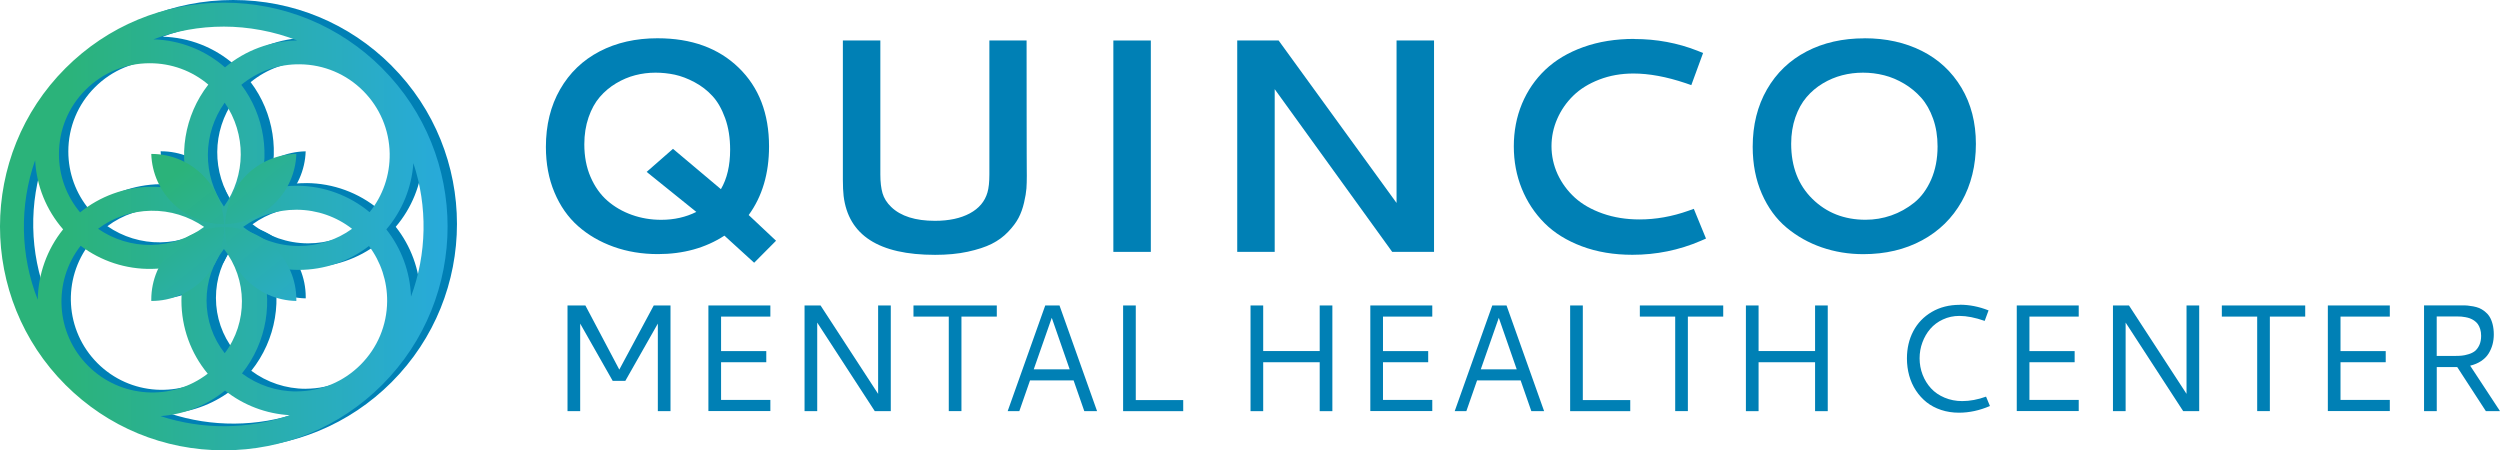 <?xml version="1.0" encoding="UTF-8"?><svg id="Layer_2" xmlns="http://www.w3.org/2000/svg" xmlns:xlink="http://www.w3.org/1999/xlink" viewBox="0 0 471.66 84.97"><defs><style>.cls-1{fill:url(#_Безымянный_градиент_79-5);}.cls-2{fill:url(#_Безымянный_градиент_79-3);}.cls-3{fill:url(#_Безымянный_градиент_79-2);}.cls-4{fill:url(#_Безымянный_градиент_79-4);}.cls-5{fill:#0080b5;}.cls-6{fill:url(#_Безымянный_градиент_79);}</style><linearGradient id="_Безымянный_градиент_79" x1="0" y1="42.73" x2="84.45" y2="42.73" gradientUnits="userSpaceOnUse"><stop offset=".15" stop-color="#2bb37a"/><stop offset="1" stop-color="#28aadb"/></linearGradient><linearGradient id="_Безымянный_градиент_79-2" x1="21.99" y1="32.88" x2="51.57" y2="70.24" xlink:href="#_Безымянный_градиент_79"/><linearGradient id="_Безымянный_градиент_79-3" x1="28.7" y1="27.2" x2="58.28" y2="64.56" xlink:href="#_Безымянный_градиент_79"/><linearGradient id="_Безымянный_градиент_79-4" x1="30.46" y1="26.17" x2="60.05" y2="63.52" xlink:href="#_Безымянный_градиент_79"/><linearGradient id="_Безымянный_градиент_79-5" x1="37.18" y1="20.49" x2="66.76" y2="57.85" xlink:href="#_Безымянный_градиент_79"/></defs><g id="Layer_1-2"><path class="cls-5" d="M73.86,12.37C65.88,4.39,55.27,0,43.99,0S22.1,4.39,14.12,12.37C-2.35,28.84-2.35,55.64,14.12,72.12c7.97,7.97,18.57,12.35,29.87,12.35s21.91-4.39,29.87-12.35c16.47-16.47,16.47-43.27,0-59.74ZM79.31,55.48c-.16-4.63-1.79-9.07-4.65-12.69,3.04-3.57,4.78-7.95,5.1-12.5,2.71,8.17,2.55,17.11-.45,25.18ZM58.15,45.91h-.14c-3.78-.03-7.41-1.3-10.37-3.6,2.91-2.1,6.4-3.24,10.01-3.24.06,0,.11,0,.17,0,3.78.03,7.41,1.3,10.37,3.6-2.9,2.1-6.41,3.24-10.03,3.24ZM30.25,39.27c3.6-.06,7.1,1.03,10.02,3.05-2.88,2.15-6.37,3.34-9.99,3.4-3.6.05-7.1-1.03-10.02-3.05,2.88-2.15,6.37-3.34,9.99-3.4ZM44.02,38.47c-4.09-5.92-4.04-13.73.14-19.6,4.09,5.92,4.04,13.73-.14,19.6ZM44.16,66.13c-2.22-2.82-3.42-6.29-3.42-9.92s1.15-6.95,3.28-9.73c4.47,5.71,4.53,13.88.15,19.65ZM57.84,34.55h-.18c-2.46,0-4.91.42-7.21,1.23,2.38-6.79,1.23-14.48-3.16-20.28,3.12-2.56,7.01-3.93,11.1-3.87,4.49.06,8.71,1.84,11.88,5.01,3.16,3.16,4.94,7.37,5.01,11.85.06,4.05-1.28,7.93-3.79,11.04-3.83-3.18-8.63-4.95-13.65-4.99ZM37.72,35.98c-2.4-.84-4.95-1.26-7.53-1.23-4.88.07-9.55,1.78-13.31,4.83-2.58-3.08-3.99-6.94-3.99-11,0-4.58,1.78-8.89,5.02-12.12,3.24-3.24,7.54-5.02,12.12-5.02,4.08,0,7.96,1.42,11.04,4.03-4.55,5.84-5.78,13.63-3.35,20.52ZM16.99,45.87c3.83,2.89,8.53,4.44,13.36,4.36,2.35-.03,4.67-.45,6.87-1.22-.81,2.3-1.22,4.74-1.22,7.2,0,5.07,1.75,9.92,4.96,13.79-6.76,5.21-16.44,4.65-22.57-1.48-6.16-6.16-6.69-15.9-1.4-22.66ZM57.66,73.35c-3.71,0-7.3-1.2-10.25-3.4,4.7-5.86,6-13.74,3.53-20.75,2.24.79,4.62,1.2,7.02,1.22.05,0,.09,0,.14,0,4.83,0,9.49-1.59,13.27-4.51,2.25,2.99,3.46,6.65,3.43,10.43-.04,4.53-1.82,8.78-5.02,11.98-3.2,3.2-7.45,4.98-11.99,5.02h-.13ZM44.2,12.2c-3.77-3.28-8.51-5.13-13.51-5.28,4.21-1.58,8.71-2.4,13.3-2.4s9.47.89,13.84,2.61c-4.92.08-9.77,1.83-13.62,5.08ZM8.39,29.75c.26,4.83,2.1,9.38,5.28,13.03-3.06,3.79-4.71,8.5-4.79,13.28-3.31-8.41-3.48-17.78-.49-26.32ZM44.21,73.19c3.5,2.78,7.77,4.4,12.24,4.65-7.87,2.72-16.52,2.77-24.42.17,4.48-.31,8.72-1.99,12.19-4.82Z"/><path class="cls-5" d="M44.04,42.6c0-.08,0-.16,0-.24-.01,0-.03,0-.04,0-7.56,0-13.69,6.13-13.69,13.69,0,.08,0,.16,0,.24.01,0,.03,0,.04,0,7.56,0,13.69-6.13,13.69-13.69Z"/><path class="cls-5" d="M43.99,41.79s.03,0,.04,0c-.23-7.36-6.27-13.25-13.68-13.25-.01,0-.03,0-.04,0,.23,7.36,6.27,13.25,13.68,13.25Z"/><path class="cls-5" d="M44.24,42.36c0,.08,0,.16,0,.24,0,7.48,6,13.55,13.44,13.69,0-.08,0-.16,0-.24,0-7.48-6-13.55-13.44-13.69Z"/><path class="cls-5" d="M44.24,41.79c7.3-.13,13.19-5.97,13.43-13.24-7.3.13-13.19,5.97-13.43,13.24Z"/><path class="cls-6" d="M72.1,12.87C64.12,4.89,53.51.5,42.22.5S20.33,4.89,12.35,12.87c-16.47,16.47-16.47,43.27,0,59.74,7.97,7.97,18.57,12.35,29.87,12.35s21.91-4.39,29.87-12.35c16.47-16.47,16.47-43.27,0-59.74ZM77.54,55.97c-.16-4.63-1.79-9.07-4.65-12.69,3.04-3.57,4.78-7.95,5.1-12.5,2.71,8.17,2.55,17.11-.45,25.18ZM56.38,46.41h-.14c-3.78-.03-7.41-1.3-10.37-3.6,2.91-2.1,6.4-3.24,10.01-3.24.06,0,.11,0,.17,0,3.78.03,7.41,1.3,10.37,3.6-2.9,2.1-6.41,3.24-10.03,3.24ZM28.49,39.76c3.6-.06,7.1,1.03,10.02,3.05-2.88,2.15-6.37,3.34-9.99,3.4-3.6.05-7.1-1.03-10.02-3.05,2.88-2.15,6.37-3.34,9.99-3.4ZM42.25,38.97c-4.09-5.92-4.04-13.73.14-19.6,4.09,5.92,4.04,13.73-.14,19.6ZM42.39,66.63c-2.22-2.82-3.42-6.29-3.42-9.92s1.15-6.95,3.28-9.73c4.47,5.71,4.53,13.88.15,19.65ZM56.08,35.05h-.18c-2.46,0-4.91.42-7.21,1.23,2.38-6.79,1.23-14.48-3.16-20.28,3.12-2.56,7.01-3.93,11.1-3.87,4.49.06,8.71,1.84,11.88,5.01,3.16,3.16,4.94,7.37,5.01,11.85.06,4.05-1.28,7.93-3.79,11.04-3.83-3.18-8.63-4.95-13.65-4.99ZM35.95,36.47c-2.4-.84-4.95-1.26-7.53-1.23-4.87.07-9.55,1.78-13.31,4.83-2.58-3.08-3.99-6.94-3.99-11,0-4.58,1.78-8.89,5.02-12.12,3.24-3.24,7.54-5.02,12.12-5.02,4.08,0,7.96,1.42,11.04,4.03-4.55,5.84-5.78,13.63-3.35,20.52ZM15.22,46.37c3.83,2.89,8.53,4.44,13.36,4.36,2.35-.03,4.67-.45,6.87-1.22-.81,2.3-1.22,4.74-1.22,7.2,0,5.07,1.75,9.92,4.96,13.79-6.76,5.21-16.44,4.65-22.57-1.48-6.16-6.16-6.69-15.9-1.4-22.66ZM55.9,73.85c-3.71,0-7.3-1.2-10.25-3.4,4.7-5.86,6-13.74,3.53-20.75,2.24.79,4.62,1.2,7.02,1.22.05,0,.09,0,.14,0,4.83,0,9.49-1.59,13.27-4.51,2.25,2.99,3.46,6.65,3.43,10.43-.04,4.53-1.82,8.78-5.02,11.98-3.2,3.2-7.45,4.98-11.99,5.02h-.13ZM42.44,12.7c-3.77-3.28-8.51-5.13-13.51-5.28,4.21-1.58,8.71-2.4,13.3-2.4s9.47.89,13.84,2.61c-4.92.08-9.77,1.83-13.62,5.08ZM6.63,30.24c.26,4.83,2.1,9.38,5.28,13.03-3.06,3.79-4.71,8.5-4.79,13.28-3.31-8.41-3.48-17.78-.49-26.32ZM42.45,73.68c3.5,2.78,7.77,4.4,12.24,4.65-7.87,2.72-16.52,2.77-24.42.17,4.48-.31,8.72-1.99,12.19-4.82Z"/><path class="cls-3" d="M42.27,43.09c0-.08,0-.16,0-.24-.01,0-.03,0-.04,0-7.56,0-13.69,6.13-13.69,13.69,0,.08,0,.16,0,.24.01,0,.03,0,.04,0,7.56,0,13.69-6.13,13.69-13.69Z"/><path class="cls-2" d="M42.22,42.29s.03,0,.04,0c-.23-7.36-6.27-13.25-13.68-13.25-.01,0-.03,0-.04,0,.23,7.36,6.27,13.25,13.68,13.25Z"/><path class="cls-4" d="M42.47,42.85c0,.08,0,.16,0,.24,0,7.48,6,13.55,13.44,13.69,0-.08,0-.16,0-.24,0-7.48-6-13.55-13.44-13.69Z"/><path class="cls-1" d="M42.48,42.28c7.3-.13,13.19-5.97,13.43-13.24-7.3.13-13.19,5.97-13.43,13.24Z"/><path class="cls-5" d="M107.07,57.63h3.37l6.4,12.1,6.5-12.1h3.16v19.94h-2.39v-16.52l-6.13,10.8h-2.39l-6.13-10.8v16.52h-2.39v-19.94Z"/><path class="cls-5" d="M133.65,77.57v-19.94h11.69v2.1h-9.3v6.51h8.53v2.1h-8.53v7.11h9.3v2.1h-11.69Z"/><path class="cls-5" d="M151.79,57.63h3.02l10.86,16.68v-16.68h2.39v19.94h-3.02l-10.86-16.71v16.71h-2.39v-19.94Z"/><path class="cls-5" d="M172.34,57.63h15.72v2.1h-6.67v17.83h-2.39v-17.83h-6.66v-2.1Z"/><path class="cls-5" d="M197.18,57.63h2.71l7.09,19.94h-2.41l-2.02-5.8h-8.22l-2.02,5.8h-2.2l7.09-19.94ZM198.43,59.96l-3.4,9.72h6.78l-3.38-9.72Z"/><path class="cls-5" d="M211.89,57.63h2.39v17.85h8.95v2.09h-11.34v-19.94Z"/><path class="cls-5" d="M248.98,57.63h2.39v19.94h-2.39v-9.23h-10.66v9.23h-2.39v-19.94h2.39v8.6h10.66v-8.6Z"/><path class="cls-5" d="M258.53,77.57v-19.94h11.69v2.1h-9.3v6.51h8.53v2.1h-8.53v7.11h9.3v2.1h-11.69Z"/><path class="cls-5" d="M281.52,57.63h2.71l7.09,19.94h-2.41l-2.02-5.8h-8.22l-2.02,5.8h-2.2l7.09-19.94ZM282.77,59.96l-3.4,9.72h6.78l-3.38-9.72Z"/><path class="cls-5" d="M296.23,57.63h2.39v17.85h8.95v2.09h-11.34v-19.94Z"/><path class="cls-5" d="M309.39,57.63h15.72v2.1h-6.67v17.83h-2.39v-17.83h-6.67v-2.1Z"/><path class="cls-5" d="M342.44,57.63h2.39v19.94h-2.39v-9.23h-10.66v9.23h-2.39v-19.94h2.39v8.6h10.66v-8.6Z"/><path class="cls-5" d="M369.75,57.49c1.82,0,3.62.36,5.42,1.07l-.73,1.98c-1.81-.63-3.4-.94-4.76-.94-1.12,0-2.16.22-3.12.67-.96.44-1.75,1.04-2.39,1.78s-1.13,1.6-1.48,2.55c-.36.96-.53,1.96-.53,3.01s.19,2.12.57,3.09c.38.98.91,1.83,1.59,2.57s1.53,1.32,2.55,1.75c1.02.43,2.13.65,3.33.65,1.44,0,2.94-.28,4.5-.84l.73,1.77c-1.96.84-3.9,1.26-5.84,1.26-1.2,0-2.32-.17-3.37-.52-1.05-.35-1.96-.83-2.74-1.45-.78-.62-1.45-1.36-2.01-2.21-.56-.85-.98-1.79-1.27-2.81-.28-1.02-.43-2.1-.43-3.23,0-1.92.4-3.64,1.2-5.16.8-1.52,1.96-2.73,3.49-3.63,1.52-.89,3.29-1.34,5.29-1.34Z"/><path class="cls-5" d="M380.49,77.57v-19.94h11.69v2.1h-9.3v6.51h8.53v2.1h-8.53v7.11h9.3v2.1h-11.69Z"/><path class="cls-5" d="M398.64,57.63h3.02l10.86,16.68v-16.68h2.39v19.94h-3.02l-10.86-16.71v16.71h-2.39v-19.94Z"/><path class="cls-5" d="M419.19,57.63h15.72v2.1h-6.67v17.83h-2.39v-17.83h-6.67v-2.1Z"/><path class="cls-5" d="M439.18,77.57v-19.94h11.69v2.1h-9.3v6.51h8.53v2.1h-8.53v7.11h9.3v2.1h-11.69Z"/><path class="cls-5" d="M470.49,63.1c0,.66-.08,1.3-.24,1.89-.16.6-.41,1.17-.74,1.71-.34.54-.8,1.01-1.4,1.41-.59.4-1.29.69-2.08.88l5.63,8.57h-2.67l-5.4-8.31h-3.86v8.31h-2.4v-19.94h7.32c.34,0,.64,0,.91.03s.62.07,1.05.15c.43.08.8.19,1.13.32.33.14.67.34,1.03.62.36.28.66.6.9.98.24.37.44.85.59,1.43s.23,1.23.23,1.95ZM459.73,67.15h3.44c.48,0,.9-.02,1.26-.05.36-.03.79-.12,1.28-.27.49-.14.9-.35,1.22-.6.32-.26.6-.63.83-1.12.23-.49.34-1.07.34-1.75,0-.48-.06-.91-.18-1.29-.12-.38-.28-.7-.46-.95s-.42-.46-.69-.65c-.27-.18-.53-.32-.79-.41-.25-.09-.53-.17-.84-.22-.31-.06-.56-.09-.77-.11-.2-.01-.41-.02-.64-.02h-4.01v7.44Z"/><path class="cls-5" d="M124.07,7.22c6.38,0,11.48,1.85,15.3,5.56,3.82,3.7,5.72,8.65,5.72,14.85,0,5.11-1.28,9.42-3.84,12.94l5.16,4.85-4.13,4.15-5.61-5.11c-3.57,2.32-7.76,3.48-12.55,3.48-2.99,0-5.78-.46-8.35-1.38-2.57-.92-4.81-2.22-6.71-3.9-1.9-1.68-3.39-3.81-4.46-6.37-1.08-2.56-1.61-5.42-1.61-8.56,0-4.13.89-7.76,2.68-10.87,1.79-3.12,4.27-5.5,7.45-7.16,3.18-1.66,6.83-2.48,10.94-2.48ZM123.65,13.71c-1.29,0-2.56.16-3.8.48s-2.45.83-3.62,1.53c-1.17.7-2.19,1.56-3.07,2.58s-1.59,2.3-2.12,3.84c-.53,1.54-.8,3.24-.8,5.09,0,2.28.39,4.34,1.18,6.16.79,1.82,1.85,3.32,3.18,4.48s2.88,2.05,4.62,2.67c1.74.62,3.58.93,5.53.93,2.43,0,4.64-.5,6.62-1.49l-9.37-7.55,4.97-4.35,9.04,7.61c1.16-1.98,1.74-4.46,1.74-7.44,0-2.23-.31-4.21-.94-5.95-.63-1.74-1.42-3.13-2.39-4.18-.96-1.05-2.09-1.92-3.38-2.61s-2.54-1.16-3.73-1.42c-1.2-.25-2.41-.38-3.65-.38Z"/><path class="cls-5" d="M176.39,48.08c-10.59,0-16.33-3.7-17.23-11.11-.09-.8-.14-1.82-.14-3.06V7.64h7.07v25.29c0,1.4.14,2.58.41,3.52s.82,1.81,1.64,2.6c1.81,1.74,4.56,2.61,8.25,2.61,2.64,0,4.83-.47,6.57-1.4,1.74-.94,2.85-2.25,3.34-3.96.24-.82.36-1.95.36-3.37V7.64h7.02c0,5.84,0,10.61.01,14.33,0,3.71.01,6.09.01,7.13s0,1.88.01,2.51c0,.64.01,1.16.01,1.57,0,.88-.02,1.67-.07,2.37s-.2,1.6-.45,2.68c-.25,1.09-.6,2.04-1.04,2.88s-1.09,1.71-1.96,2.62c-.87.92-1.9,1.67-3.09,2.27-1.19.6-2.7,1.09-4.53,1.49s-3.9.59-6.2.59Z"/><path class="cls-5" d="M210.05,7.64h7.07v39.88h-7.07V7.64Z"/><path class="cls-5" d="M233.43,7.64h7.8l22.25,30.65V7.64h7.07v39.88h-7.89l-22.17-30.7v30.7h-7.07V7.64Z"/><path class="cls-5" d="M308.34,7.36c4.19,0,8.17.74,11.93,2.22l1.04.42-2.22,6.06-1.07-.37c-3.63-1.22-6.91-1.82-9.85-1.82-2.32,0-4.47.38-6.44,1.14-1.97.76-3.61,1.77-4.91,3.04-1.3,1.27-2.31,2.73-3.03,4.38-.72,1.65-1.08,3.37-1.08,5.16s.39,3.62,1.16,5.29c.78,1.67,1.86,3.14,3.25,4.41,1.39,1.26,3.15,2.26,5.26,3,2.11.74,4.42,1.11,6.93,1.11,3.07,0,6.14-.54,9.21-1.63l1.04-.37,2.3,5.61-1.04.45c-4.06,1.74-8.34,2.61-12.85,2.61-3.5,0-6.67-.53-9.53-1.6-2.85-1.07-5.21-2.53-7.06-4.39-1.85-1.86-3.28-4.03-4.28-6.5-1-2.47-1.5-5.13-1.5-7.97s.51-5.56,1.54-8.03c1.03-2.47,2.5-4.61,4.41-6.43,1.91-1.81,4.3-3.24,7.18-4.27,2.88-1.03,6.08-1.54,9.6-1.54Z"/><path class="cls-5" d="M351.76,7.22c4.06,0,7.67.8,10.83,2.39,3.16,1.59,5.65,3.91,7.47,6.95,1.81,3.04,2.72,6.57,2.72,10.59s-.89,7.69-2.67,10.85-4.27,5.6-7.49,7.34c-3.22,1.74-6.91,2.61-11.09,2.61-2.75,0-5.36-.43-7.83-1.28-2.47-.85-4.68-2.1-6.64-3.73-1.96-1.64-3.51-3.76-4.66-6.38-1.15-2.62-1.73-5.58-1.73-8.87,0-4.1.9-7.7,2.69-10.82,1.8-3.12,4.28-5.5,7.47-7.16,3.18-1.66,6.82-2.48,10.92-2.48ZM355.45,14.2c-1.3-.33-2.62-.49-3.97-.49s-2.66.16-3.93.49c-1.27.33-2.49.84-3.66,1.54-1.17.7-2.19,1.57-3.07,2.6-.88,1.03-1.58,2.3-2.1,3.8-.52,1.51-.79,3.17-.79,4.98,0,4.32,1.34,7.79,4.01,10.41,2.67,2.62,6.01,3.93,10.02,3.93,1.67,0,3.28-.27,4.84-.81,1.56-.54,3.01-1.35,4.34-2.41,1.33-1.07,2.39-2.52,3.2-4.35.8-1.83,1.21-3.92,1.21-6.26,0-1.91-.28-3.65-.84-5.23-.56-1.58-1.31-2.9-2.23-3.94-.93-1.05-2-1.94-3.23-2.67s-2.49-1.26-3.79-1.59Z"/></g></svg>